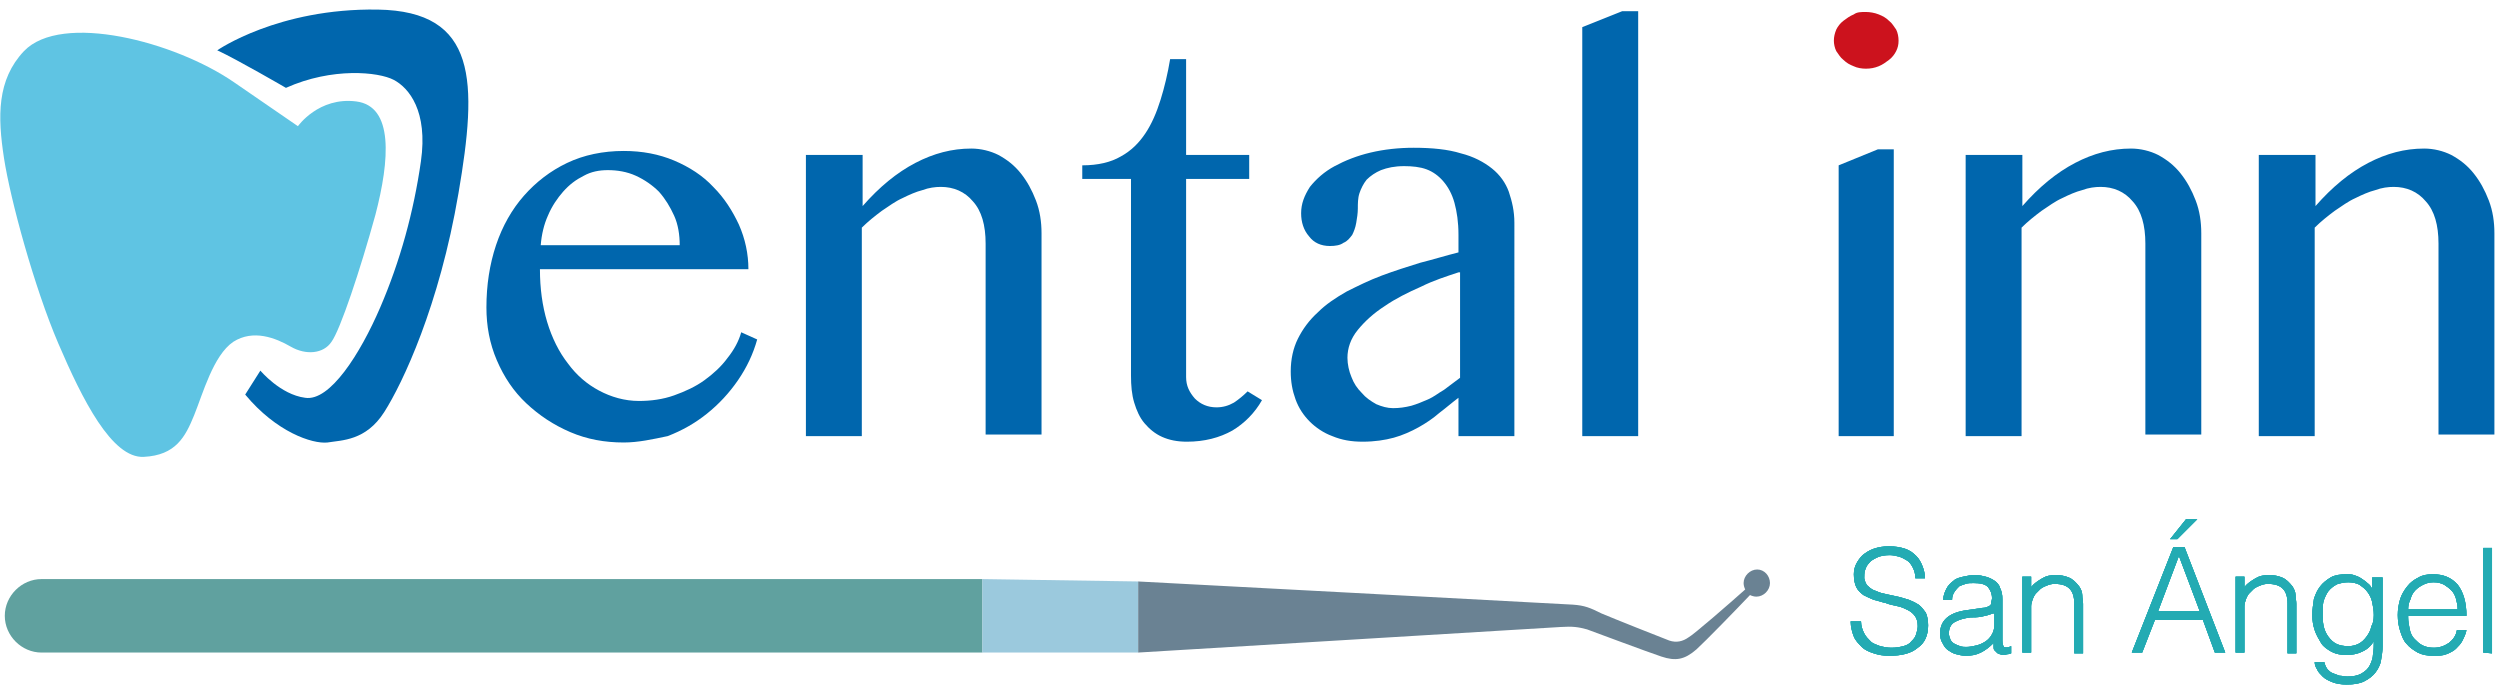 <svg xmlns="http://www.w3.org/2000/svg" xmlns:xlink="http://www.w3.org/1999/xlink" id="Layer_1" x="0px" y="0px" viewBox="0 0 313 86" style="enable-background:new 0 0 313 86;" xml:space="preserve"><style type="text/css">	.st0{fill-rule:evenodd;clip-rule:evenodd;fill:#23ABB3;}	.st1{fill:#23ABB3;}	.st2{fill:#0066AD;}	.st3{fill:#CC121D;}	.st4{fill:#5FC4E3;}	.st5{fill-rule:evenodd;clip-rule:evenodd;fill:#60A19F;}	.st6{fill-rule:evenodd;clip-rule:evenodd;fill:#9BC9DD;}	.st7{fill-rule:evenodd;clip-rule:evenodd;fill:#6A8293;}</style><g>	<g>		<g>			<g>				<path class="st0" d="M233,77.8c0,0.6,0.2,1.1,0.4,1.5s0.5,0.7,0.8,1s0.7,0.4,1.2,0.6c0.4,0.1,0.9,0.2,1.4,0.2     c0.6,0,1.1-0.1,1.5-0.2s0.8-0.3,1-0.6c0.3-0.3,0.5-0.5,0.6-0.9c0.1-0.3,0.2-0.7,0.2-1c0-0.5-0.1-0.9-0.3-1.2     c-0.2-0.3-0.5-0.6-0.9-0.8c-0.4-0.2-0.8-0.4-1.3-0.5s-1-0.2-1.5-0.4c-0.5-0.1-1-0.3-1.5-0.4c-0.5-0.2-0.9-0.4-1.3-0.6     c-0.4-0.3-0.7-0.6-0.9-1s-0.3-1-0.3-1.6c0-0.5,0.1-0.9,0.3-1.3s0.5-0.8,0.8-1.1c0.4-0.3,0.8-0.6,1.4-0.8     c0.6-0.2,1.2-0.3,1.9-0.3s1.4,0.1,2,0.3c0.6,0.2,1,0.5,1.4,0.9s0.6,0.8,0.8,1.3s0.3,1,0.3,1.5h-1.2c0-0.5-0.1-0.9-0.3-1.3     s-0.4-0.7-0.7-0.9c-0.3-0.2-0.7-0.4-1-0.5c-0.4-0.1-0.8-0.2-1.2-0.2c-0.6,0-1.2,0.1-1.6,0.3c-0.4,0.2-0.8,0.4-1,0.7     c-0.3,0.3-0.4,0.6-0.5,0.9s-0.1,0.7-0.1,1c0.1,0.4,0.2,0.8,0.5,1c0.3,0.3,0.6,0.5,1,0.6c0.4,0.2,0.8,0.3,1.3,0.4     s0.9,0.2,1.4,0.3c0.5,0.1,1,0.3,1.4,0.4c0.5,0.2,0.9,0.4,1.2,0.6c0.4,0.3,0.6,0.6,0.9,1c0.2,0.4,0.3,1,0.3,1.6     c0,1.2-0.4,2.2-1.3,2.8c-0.8,0.7-2,1-3.6,1c-0.7,0-1.3-0.1-1.9-0.3c-0.6-0.2-1.1-0.4-1.5-0.8s-0.8-0.8-1-1.3s-0.4-1.2-0.4-1.9     C231.7,77.8,233,77.8,233,77.8z"></path>				<path class="st0" d="M247.6,76.2c0.2,0,0.5-0.1,0.7-0.1c0.3,0,0.5-0.1,0.7-0.2s0.3-0.2,0.3-0.4c0-0.2,0.1-0.4,0.1-0.6     c0-0.6-0.2-1-0.5-1.4c-0.4-0.4-1-0.5-1.8-0.5c-0.4,0-0.7,0-1,0.1s-0.6,0.2-0.8,0.3c-0.2,0.2-0.4,0.4-0.6,0.7     c-0.2,0.3-0.3,0.6-0.3,1h-1.1c0-0.6,0.2-1,0.4-1.4s0.5-0.7,0.9-1c0.3-0.3,0.8-0.4,1.2-0.5c0.5-0.1,0.9-0.2,1.5-0.2     c0.5,0,0.9,0.1,1.3,0.2c0.4,0.1,0.8,0.3,1.1,0.5s0.6,0.5,0.7,0.9c0.2,0.4,0.3,0.8,0.3,1.4v5.2c0,0.4,0.1,0.7,0.2,0.8     c0.2,0.1,0.5,0.1,0.9-0.1v0.9c-0.1,0-0.2,0.1-0.4,0.1s-0.3,0.1-0.5,0.1s-0.3,0-0.5-0.1c-0.2,0-0.3-0.1-0.4-0.2     c-0.1-0.1-0.2-0.2-0.3-0.3c-0.1-0.1-0.1-0.3-0.1-0.4c0-0.2,0-0.3,0-0.5c-0.5,0.5-1,0.9-1.6,1.2c-0.6,0.3-1.2,0.4-1.9,0.4     c-0.4,0-0.8-0.1-1.2-0.2s-0.7-0.3-1-0.5s-0.5-0.5-0.7-0.9c-0.2-0.3-0.3-0.7-0.3-1.2c0-1.6,1.1-2.6,3.3-2.9L247.6,76.2z      M249.5,76.8c-0.5,0.2-0.9,0.3-1.4,0.4s-1,0.1-1.4,0.1c-0.8,0.1-1.5,0.3-2,0.6c-0.5,0.3-0.7,0.8-0.7,1.4c0,0.3,0.1,0.5,0.2,0.8     c0.1,0.2,0.3,0.4,0.5,0.5s0.4,0.2,0.7,0.3c0.3,0.1,0.5,0.1,0.8,0.1c0.4,0,0.9-0.1,1.3-0.2c0.4-0.1,0.8-0.3,1.1-0.5     s0.6-0.5,0.8-0.9c0.2-0.3,0.3-0.8,0.3-1.2v-1.4H249.5z"></path>				<path class="st0" d="M254.3,81.7h-1.1v-9.5h1.1v1.3c0.4-0.5,0.9-0.8,1.4-1.1c0.5-0.3,1-0.4,1.7-0.4c0.6,0,1.1,0.1,1.6,0.3     c0.5,0.2,0.9,0.6,1.3,1.1c0.2,0.3,0.4,0.7,0.4,1.1s0.1,0.7,0.1,1.1v6.2h-1.1v-6.2c0-0.9-0.2-1.5-0.6-1.9s-1-0.6-1.9-0.6     c-0.3,0-0.7,0.1-0.9,0.2c-0.3,0.1-0.5,0.2-0.8,0.4c-0.2,0.2-0.4,0.4-0.6,0.6c-0.2,0.2-0.3,0.5-0.4,0.7c-0.1,0.3-0.2,0.6-0.2,0.9     s0,0.6,0,0.9L254.3,81.7L254.3,81.7z"></path>				<path class="st0" d="M266.9,81.7l5.2-13.2h1.4l5.1,13.2h-1.3l-1.5-4.1h-6l-1.6,4.1H266.9z M270.2,76.5h5.2l-2.6-6.9L270.2,76.5z      M271.7,67.5l2-2.5h1.4l-2.5,2.5H271.7z"></path>				<path class="st0" d="M281,81.7h-1.1v-9.5h1.1v1.3c0.4-0.5,0.9-0.8,1.4-1.1c0.5-0.3,1-0.4,1.7-0.4c0.6,0,1.1,0.1,1.6,0.3     c0.5,0.2,0.9,0.6,1.3,1.1c0.2,0.3,0.4,0.7,0.4,1.1s0.1,0.7,0.1,1.1v6.2h-1.1v-6.2c0-0.9-0.2-1.5-0.6-1.9s-1-0.6-1.9-0.6     c-0.3,0-0.7,0.1-0.9,0.2c-0.3,0.1-0.5,0.2-0.8,0.4c-0.2,0.2-0.4,0.4-0.6,0.6s-0.3,0.5-0.4,0.7c-0.1,0.3-0.2,0.6-0.2,0.9     s0,0.6,0,0.9V81.7z"></path>				<path class="st0" d="M297.2,72.3h1.1v8.6c0,0.6-0.1,1.2-0.2,1.8c-0.1,0.6-0.4,1.1-0.7,1.5c-0.3,0.4-0.8,0.8-1.4,1.1     c-0.6,0.3-1.3,0.4-2.2,0.4c-0.7,0-1.3-0.1-1.8-0.3c-0.5-0.2-0.9-0.4-1.2-0.7c-0.3-0.3-0.6-0.6-0.7-0.9c-0.2-0.3-0.3-0.6-0.3-0.9     h1.2c0.1,0.4,0.2,0.6,0.4,0.9c0.2,0.2,0.4,0.4,0.7,0.5c0.3,0.1,0.5,0.2,0.8,0.3c0.3,0,0.6,0.1,1,0.1c0.7,0,1.3-0.1,1.8-0.4     s0.8-0.6,1-1s0.4-0.9,0.4-1.4c0.1-0.5,0.1-1.1,0.1-1.6c-0.4,0.6-0.8,1-1.5,1.3c-0.6,0.3-1.3,0.4-1.9,0.4c-0.7,0-1.3-0.1-1.9-0.4     c-0.5-0.3-1-0.6-1.3-1.1s-0.6-1-0.8-1.6c-0.2-0.6-0.3-1.2-0.3-1.9c0-0.7,0.1-1.3,0.2-2c0.2-0.6,0.4-1.1,0.8-1.6     c0.3-0.4,0.8-0.8,1.3-1.1c0.5-0.3,1.2-0.4,2-0.4c0.3,0,0.6,0,0.9,0.1s0.6,0.2,0.9,0.4c0.3,0.2,0.6,0.4,0.8,0.6     c0.3,0.2,0.5,0.5,0.6,0.8l0,0v-1.5H297.2z M297.2,77c0-0.6-0.1-1.1-0.2-1.6s-0.3-0.9-0.6-1.3c-0.3-0.4-0.6-0.6-1-0.9     c-0.4-0.2-0.9-0.3-1.4-0.3s-0.9,0.1-1.3,0.2c-0.4,0.2-0.7,0.4-1,0.7c-0.3,0.3-0.5,0.7-0.7,1.2s-0.2,1-0.2,1.6s0,1.2,0.1,1.7     s0.3,1,0.6,1.4c0.3,0.4,0.6,0.7,1,0.9c0.4,0.2,0.9,0.3,1.5,0.3c0.5,0,0.9-0.1,1.3-0.3c0.4-0.2,0.7-0.5,1-0.9s0.5-0.8,0.6-1.3     C297.1,78.1,297.2,77.6,297.2,77z"></path>				<path class="st0" d="M301.5,77.3c0,0.5,0.1,1,0.2,1.5s0.3,0.9,0.6,1.2c0.3,0.3,0.6,0.6,1,0.8c0.4,0.2,0.9,0.3,1.4,0.3     c0.7,0,1.3-0.2,1.9-0.6c0.5-0.4,0.9-0.9,1-1.6h1.2c-0.1,0.5-0.3,0.9-0.5,1.3s-0.5,0.7-0.8,1s-0.7,0.5-1.2,0.7s-1,0.2-1.6,0.2     c-0.8,0-1.4-0.1-2-0.4c-0.5-0.3-1-0.6-1.4-1.1c-0.4-0.4-0.6-1-0.8-1.6c-0.2-0.6-0.3-1.3-0.3-2s0.1-1.3,0.3-2     c0.2-0.6,0.5-1.1,0.9-1.6s0.8-0.8,1.4-1.1c0.5-0.3,1.1-0.4,1.8-0.4c1.3,0,2.3,0.4,3.1,1.3c0.7,0.9,1.1,2.2,1.1,3.9h-7.3V77.3z      M307.7,76.3c0-0.5-0.1-0.9-0.2-1.3s-0.3-0.8-0.6-1.1c-0.3-0.3-0.6-0.5-0.9-0.7c-0.4-0.2-0.8-0.3-1.3-0.3s-0.9,0.1-1.3,0.3     c-0.4,0.2-0.7,0.4-1,0.7c-0.3,0.3-0.5,0.7-0.6,1.1c-0.2,0.4-0.3,0.8-0.3,1.3H307.7z"></path>				<path class="st0" d="M310.9,81.7V68.6h1.1v13.2L310.9,81.7L310.9,81.7z"></path>			</g>			<g>				<path class="st0" d="M233,77.8c0,0.6,0.2,1.1,0.4,1.5s0.5,0.7,0.8,1s0.7,0.4,1.2,0.6c0.4,0.1,0.9,0.2,1.4,0.2     c0.6,0,1.1-0.1,1.5-0.2s0.8-0.3,1-0.6c0.3-0.3,0.5-0.5,0.6-0.9c0.1-0.3,0.2-0.7,0.2-1c0-0.5-0.1-0.9-0.3-1.2     c-0.2-0.3-0.5-0.6-0.9-0.8c-0.4-0.2-0.8-0.4-1.3-0.5s-1-0.2-1.5-0.4c-0.5-0.1-1-0.3-1.5-0.4c-0.5-0.2-0.9-0.4-1.3-0.6     c-0.4-0.3-0.7-0.6-0.9-1s-0.3-1-0.3-1.6c0-0.5,0.1-0.9,0.3-1.3s0.5-0.8,0.8-1.1c0.4-0.3,0.8-0.6,1.4-0.8     c0.6-0.2,1.2-0.3,1.9-0.3s1.4,0.1,2,0.3c0.6,0.2,1,0.5,1.4,0.9s0.6,0.8,0.8,1.3s0.3,1,0.3,1.5h-1.2c0-0.5-0.1-0.9-0.3-1.3     s-0.4-0.7-0.7-0.9c-0.3-0.2-0.7-0.4-1-0.5c-0.4-0.1-0.8-0.2-1.2-0.2c-0.6,0-1.2,0.1-1.6,0.3c-0.4,0.2-0.8,0.4-1,0.7     c-0.3,0.3-0.4,0.6-0.5,0.9s-0.1,0.7-0.1,1c0.1,0.4,0.2,0.8,0.5,1c0.3,0.3,0.6,0.5,1,0.6c0.4,0.2,0.8,0.3,1.3,0.4     s0.9,0.2,1.4,0.3c0.5,0.1,1,0.3,1.4,0.4c0.5,0.2,0.9,0.4,1.2,0.6c0.4,0.3,0.6,0.6,0.9,1c0.2,0.4,0.3,1,0.3,1.6     c0,1.2-0.4,2.2-1.3,2.8c-0.8,0.7-2,1-3.6,1c-0.7,0-1.3-0.1-1.9-0.3c-0.6-0.2-1.1-0.4-1.5-0.8s-0.8-0.8-1-1.3s-0.4-1.2-0.4-1.9     C231.7,77.8,233,77.8,233,77.8z"></path>				<path class="st0" d="M247.6,76.2c0.2,0,0.5-0.1,0.7-0.1c0.3,0,0.5-0.1,0.7-0.2s0.3-0.2,0.3-0.4c0-0.2,0.1-0.4,0.1-0.6     c0-0.6-0.2-1-0.5-1.4c-0.4-0.4-1-0.5-1.8-0.5c-0.4,0-0.7,0-1,0.1s-0.6,0.2-0.8,0.3c-0.2,0.2-0.4,0.4-0.6,0.7     c-0.2,0.3-0.3,0.6-0.3,1h-1.1c0-0.6,0.2-1,0.4-1.4s0.5-0.7,0.9-1c0.3-0.3,0.8-0.4,1.2-0.5c0.5-0.1,0.9-0.2,1.5-0.2     c0.5,0,0.9,0.1,1.3,0.2c0.4,0.1,0.8,0.3,1.1,0.5s0.6,0.5,0.7,0.9c0.2,0.4,0.3,0.8,0.3,1.4v5.2c0,0.4,0.1,0.7,0.2,0.8     c0.2,0.1,0.5,0.1,0.9-0.1v0.9c-0.1,0-0.2,0.1-0.4,0.1s-0.3,0.1-0.5,0.1s-0.3,0-0.5-0.1c-0.2,0-0.3-0.1-0.4-0.2     c-0.1-0.1-0.2-0.2-0.3-0.3c-0.1-0.1-0.1-0.3-0.1-0.4c0-0.2,0-0.3,0-0.5c-0.5,0.5-1,0.9-1.6,1.2c-0.6,0.3-1.2,0.4-1.9,0.4     c-0.4,0-0.8-0.1-1.2-0.2s-0.7-0.3-1-0.5s-0.5-0.5-0.7-0.9c-0.2-0.3-0.3-0.7-0.3-1.2c0-1.6,1.1-2.6,3.3-2.9L247.6,76.2z      M249.5,76.8c-0.5,0.2-0.9,0.3-1.4,0.4s-1,0.1-1.4,0.1c-0.8,0.1-1.5,0.3-2,0.6c-0.5,0.3-0.7,0.8-0.7,1.4c0,0.3,0.1,0.5,0.2,0.8     c0.1,0.2,0.3,0.4,0.5,0.5s0.4,0.2,0.7,0.3c0.3,0.1,0.5,0.1,0.8,0.1c0.4,0,0.9-0.1,1.3-0.2c0.4-0.1,0.8-0.3,1.1-0.5     s0.6-0.5,0.8-0.9c0.2-0.3,0.3-0.8,0.3-1.2v-1.4H249.5z"></path>				<path class="st0" d="M254.3,81.7h-1.1v-9.5h1.1v1.3c0.4-0.5,0.9-0.8,1.4-1.1c0.5-0.3,1-0.4,1.7-0.4c0.6,0,1.1,0.1,1.6,0.3     c0.5,0.2,0.9,0.6,1.3,1.1c0.2,0.3,0.4,0.7,0.4,1.1s0.1,0.7,0.1,1.1v6.2h-1.1v-6.2c0-0.9-0.2-1.5-0.6-1.9s-1-0.6-1.9-0.6     c-0.3,0-0.7,0.1-0.9,0.2c-0.3,0.1-0.5,0.2-0.8,0.4c-0.2,0.2-0.4,0.4-0.6,0.6c-0.2,0.2-0.3,0.5-0.4,0.7c-0.1,0.3-0.2,0.6-0.2,0.9     s0,0.6,0,0.9L254.3,81.7L254.3,81.7z"></path>				<path class="st0" d="M266.9,81.7l5.2-13.2h1.4l5.1,13.2h-1.3l-1.5-4.1h-6l-1.6,4.1H266.9z M270.2,76.5h5.2l-2.6-6.9L270.2,76.5z      M271.7,67.5l2-2.5h1.4l-2.5,2.5H271.7z"></path>				<path class="st0" d="M281,81.7h-1.1v-9.5h1.1v1.3c0.4-0.5,0.9-0.8,1.4-1.1c0.5-0.3,1-0.4,1.7-0.4c0.6,0,1.1,0.1,1.6,0.3     c0.5,0.2,0.9,0.6,1.3,1.1c0.2,0.3,0.4,0.7,0.4,1.1s0.1,0.7,0.1,1.1v6.2h-1.1v-6.2c0-0.9-0.2-1.5-0.6-1.9s-1-0.6-1.9-0.6     c-0.3,0-0.7,0.1-0.9,0.2c-0.3,0.1-0.5,0.2-0.8,0.4c-0.2,0.2-0.4,0.4-0.6,0.6s-0.3,0.5-0.4,0.7c-0.1,0.3-0.2,0.6-0.2,0.9     s0,0.6,0,0.9V81.7z"></path>				<path class="st0" d="M297.2,72.3h1.1v8.6c0,0.6-0.1,1.2-0.2,1.8c-0.1,0.6-0.4,1.1-0.7,1.5c-0.3,0.4-0.8,0.8-1.4,1.1     c-0.6,0.3-1.3,0.4-2.2,0.4c-0.7,0-1.3-0.1-1.8-0.3c-0.5-0.2-0.9-0.4-1.2-0.7c-0.3-0.3-0.6-0.6-0.7-0.9c-0.2-0.3-0.3-0.6-0.3-0.9     h1.2c0.1,0.4,0.2,0.6,0.4,0.9c0.2,0.2,0.4,0.4,0.7,0.5c0.3,0.1,0.5,0.2,0.8,0.3c0.3,0,0.6,0.1,1,0.1c0.7,0,1.3-0.1,1.8-0.4     s0.8-0.6,1-1s0.4-0.9,0.4-1.4c0.1-0.5,0.1-1.1,0.1-1.6c-0.4,0.6-0.8,1-1.5,1.3c-0.6,0.3-1.3,0.4-1.9,0.4c-0.7,0-1.3-0.1-1.9-0.4     c-0.5-0.3-1-0.6-1.3-1.1s-0.6-1-0.8-1.6c-0.2-0.6-0.3-1.2-0.3-1.9c0-0.7,0.1-1.3,0.2-2c0.2-0.6,0.4-1.1,0.8-1.6     c0.3-0.4,0.8-0.8,1.3-1.1c0.5-0.3,1.2-0.4,2-0.4c0.3,0,0.6,0,0.9,0.1s0.6,0.2,0.9,0.4c0.3,0.2,0.6,0.4,0.8,0.6     c0.3,0.2,0.5,0.5,0.6,0.8l0,0v-1.5H297.2z M297.2,77c0-0.6-0.1-1.1-0.2-1.6s-0.3-0.9-0.6-1.3c-0.3-0.4-0.6-0.6-1-0.9     c-0.4-0.2-0.9-0.3-1.4-0.3s-0.9,0.1-1.3,0.2c-0.4,0.2-0.7,0.4-1,0.7c-0.3,0.3-0.5,0.7-0.7,1.2s-0.2,1-0.2,1.6s0,1.2,0.1,1.7     s0.3,1,0.6,1.4c0.3,0.4,0.6,0.7,1,0.9c0.4,0.2,0.9,0.3,1.5,0.3c0.5,0,0.9-0.1,1.3-0.3c0.4-0.2,0.7-0.5,1-0.9s0.5-0.8,0.6-1.3     C297.1,78.1,297.2,77.6,297.2,77z"></path>				<path class="st0" d="M301.5,77.3c0,0.5,0.1,1,0.2,1.5s0.3,0.9,0.6,1.2c0.3,0.3,0.6,0.6,1,0.8c0.4,0.2,0.9,0.3,1.4,0.3     c0.7,0,1.3-0.2,1.9-0.6c0.5-0.4,0.9-0.9,1-1.6h1.2c-0.1,0.5-0.3,0.9-0.5,1.3s-0.5,0.7-0.8,1s-0.7,0.5-1.2,0.7s-1,0.2-1.6,0.2     c-0.8,0-1.4-0.1-2-0.4c-0.5-0.3-1-0.6-1.4-1.1c-0.4-0.4-0.6-1-0.8-1.6c-0.2-0.6-0.3-1.3-0.3-2s0.1-1.3,0.3-2     c0.2-0.6,0.5-1.1,0.9-1.6s0.8-0.8,1.4-1.1c0.5-0.3,1.1-0.4,1.8-0.4c1.3,0,2.3,0.4,3.1,1.3c0.7,0.9,1.1,2.2,1.1,3.9h-7.3V77.3z      M307.7,76.3c0-0.5-0.1-0.9-0.2-1.3s-0.3-0.8-0.6-1.1c-0.3-0.3-0.6-0.5-0.9-0.7c-0.4-0.2-0.8-0.3-1.3-0.3s-0.9,0.1-1.3,0.3     c-0.4,0.2-0.7,0.4-1,0.7c-0.3,0.3-0.5,0.7-0.6,1.1c-0.2,0.4-0.3,0.8-0.3,1.3H307.7z"></path>				<path class="st0" d="M310.9,81.7V68.6h1.1v13.2L310.9,81.7L310.9,81.7z"></path>			</g>		</g>		<g>			<g>				<path class="st0" d="M233,77.8c0,0.6,0.2,1.1,0.4,1.5s0.5,0.7,0.8,1s0.7,0.4,1.2,0.6c0.4,0.1,0.9,0.2,1.4,0.2     c0.6,0,1.1-0.1,1.5-0.2s0.8-0.3,1-0.6c0.3-0.3,0.5-0.5,0.6-0.9c0.1-0.3,0.2-0.7,0.2-1c0-0.5-0.1-0.9-0.3-1.2     c-0.2-0.3-0.5-0.6-0.9-0.8c-0.4-0.2-0.8-0.4-1.3-0.5s-1-0.2-1.5-0.4c-0.5-0.1-1-0.3-1.5-0.4c-0.5-0.2-0.9-0.4-1.3-0.6     c-0.4-0.3-0.7-0.6-0.9-1s-0.3-1-0.3-1.6c0-0.5,0.1-0.9,0.3-1.3s0.5-0.8,0.8-1.1c0.4-0.3,0.8-0.6,1.4-0.8     c0.6-0.2,1.2-0.3,1.9-0.3s1.4,0.1,2,0.3c0.6,0.2,1,0.5,1.4,0.9s0.6,0.8,0.8,1.3s0.3,1,0.3,1.5h-1.2c0-0.5-0.1-0.9-0.3-1.3     s-0.4-0.7-0.7-0.9c-0.3-0.2-0.7-0.4-1-0.5c-0.4-0.1-0.8-0.2-1.2-0.2c-0.6,0-1.2,0.1-1.6,0.3c-0.4,0.2-0.8,0.4-1,0.7     c-0.3,0.3-0.4,0.6-0.5,0.9s-0.1,0.7-0.1,1c0.1,0.4,0.2,0.8,0.5,1c0.3,0.3,0.6,0.5,1,0.6c0.4,0.2,0.8,0.3,1.3,0.4     s0.9,0.2,1.4,0.3c0.5,0.1,1,0.3,1.4,0.4c0.5,0.2,0.9,0.4,1.2,0.6c0.4,0.3,0.6,0.6,0.9,1c0.2,0.4,0.3,1,0.3,1.6     c0,1.2-0.4,2.2-1.3,2.8c-0.8,0.7-2,1-3.6,1c-0.7,0-1.3-0.1-1.9-0.3c-0.6-0.2-1.1-0.4-1.5-0.8s-0.8-0.8-1-1.3s-0.4-1.2-0.4-1.9     C231.7,77.8,233,77.8,233,77.8z"></path>				<path class="st0" d="M247.6,76.2c0.2,0,0.5-0.1,0.7-0.1c0.3,0,0.5-0.1,0.7-0.2s0.3-0.2,0.3-0.4c0-0.2,0.1-0.4,0.1-0.6     c0-0.6-0.2-1-0.5-1.4c-0.4-0.4-1-0.5-1.8-0.5c-0.4,0-0.7,0-1,0.1s-0.6,0.2-0.8,0.3c-0.2,0.2-0.4,0.4-0.6,0.7     c-0.2,0.3-0.3,0.6-0.3,1h-1.1c0-0.6,0.2-1,0.4-1.4s0.5-0.7,0.9-1c0.3-0.3,0.8-0.4,1.2-0.5c0.5-0.1,0.9-0.2,1.5-0.2     c0.5,0,0.9,0.1,1.3,0.2c0.4,0.1,0.8,0.3,1.1,0.5s0.6,0.5,0.7,0.9c0.2,0.4,0.3,0.8,0.3,1.4v5.2c0,0.4,0.1,0.7,0.2,0.8     c0.2,0.1,0.5,0.1,0.9-0.1v0.9c-0.1,0-0.2,0.1-0.4,0.1s-0.3,0.1-0.5,0.1s-0.3,0-0.5-0.1c-0.2,0-0.3-0.1-0.4-0.2     c-0.1-0.1-0.2-0.2-0.3-0.3c-0.1-0.1-0.1-0.3-0.1-0.4c0-0.2,0-0.3,0-0.5c-0.5,0.5-1,0.9-1.6,1.2c-0.6,0.3-1.2,0.4-1.9,0.4     c-0.4,0-0.8-0.1-1.2-0.2s-0.7-0.3-1-0.5s-0.5-0.5-0.7-0.9c-0.2-0.3-0.3-0.7-0.3-1.2c0-1.6,1.1-2.6,3.3-2.9L247.6,76.2z      M249.5,76.8c-0.5,0.2-0.9,0.3-1.4,0.4s-1,0.1-1.4,0.1c-0.8,0.1-1.5,0.3-2,0.6c-0.5,0.3-0.7,0.8-0.7,1.4c0,0.3,0.1,0.5,0.2,0.8     c0.1,0.2,0.3,0.4,0.5,0.5s0.4,0.2,0.7,0.3c0.3,0.1,0.5,0.1,0.8,0.1c0.4,0,0.9-0.1,1.3-0.2c0.4-0.1,0.8-0.3,1.1-0.5     s0.6-0.5,0.8-0.9c0.2-0.3,0.3-0.8,0.3-1.2v-1.4H249.5z"></path>				<path class="st0" d="M254.3,81.7h-1.1v-9.5h1.1v1.3c0.4-0.5,0.9-0.8,1.4-1.1c0.5-0.3,1-0.4,1.7-0.4c0.6,0,1.1,0.1,1.6,0.3     c0.5,0.2,0.9,0.6,1.3,1.1c0.2,0.3,0.4,0.7,0.4,1.1s0.1,0.7,0.1,1.1v6.2h-1.1v-6.2c0-0.9-0.2-1.5-0.6-1.9s-1-0.6-1.9-0.6     c-0.3,0-0.7,0.1-0.9,0.2c-0.3,0.1-0.5,0.2-0.8,0.4c-0.2,0.2-0.4,0.4-0.6,0.6c-0.2,0.2-0.3,0.5-0.4,0.7c-0.1,0.3-0.2,0.6-0.2,0.9     s0,0.6,0,0.9L254.3,81.7L254.3,81.7z"></path>				<path class="st0" d="M266.9,81.7l5.2-13.2h1.4l5.1,13.2h-1.3l-1.5-4.1h-6l-1.6,4.1H266.9z M270.2,76.5h5.2l-2.6-6.9L270.2,76.5z      M271.7,67.5l2-2.5h1.4l-2.5,2.5H271.7z"></path>				<path class="st0" d="M281,81.7h-1.1v-9.5h1.1v1.3c0.4-0.5,0.9-0.8,1.4-1.1c0.5-0.3,1-0.4,1.7-0.4c0.6,0,1.1,0.1,1.6,0.3     c0.5,0.2,0.9,0.6,1.3,1.1c0.2,0.3,0.4,0.7,0.4,1.1s0.1,0.7,0.1,1.1v6.2h-1.1v-6.2c0-0.9-0.2-1.5-0.6-1.9s-1-0.6-1.9-0.6     c-0.3,0-0.7,0.1-0.9,0.2c-0.3,0.1-0.5,0.2-0.8,0.4c-0.2,0.2-0.4,0.4-0.6,0.6s-0.3,0.5-0.4,0.7c-0.1,0.3-0.2,0.6-0.2,0.9     s0,0.6,0,0.9V81.7z"></path>				<path class="st0" d="M297.2,72.3h1.1v8.6c0,0.6-0.1,1.2-0.2,1.8c-0.1,0.6-0.4,1.1-0.7,1.5c-0.3,0.4-0.8,0.8-1.4,1.1     c-0.6,0.3-1.3,0.4-2.2,0.4c-0.7,0-1.3-0.1-1.8-0.3c-0.5-0.2-0.9-0.4-1.2-0.7c-0.3-0.3-0.6-0.6-0.7-0.9c-0.2-0.3-0.3-0.6-0.3-0.9     h1.2c0.1,0.4,0.2,0.6,0.4,0.9c0.2,0.2,0.4,0.4,0.7,0.5c0.3,0.1,0.5,0.2,0.8,0.3c0.3,0,0.6,0.1,1,0.1c0.7,0,1.3-0.1,1.8-0.4     s0.8-0.6,1-1s0.4-0.9,0.4-1.4c0.1-0.5,0.1-1.1,0.1-1.6c-0.4,0.6-0.8,1-1.5,1.3c-0.6,0.3-1.3,0.4-1.9,0.4c-0.7,0-1.3-0.1-1.9-0.4     c-0.5-0.3-1-0.6-1.3-1.1s-0.6-1-0.8-1.6c-0.2-0.6-0.3-1.2-0.3-1.9c0-0.7,0.1-1.3,0.2-2c0.2-0.6,0.4-1.1,0.8-1.6     c0.3-0.4,0.8-0.8,1.3-1.1c0.5-0.3,1.2-0.4,2-0.4c0.3,0,0.6,0,0.9,0.1s0.6,0.2,0.9,0.4c0.3,0.2,0.6,0.4,0.8,0.6     c0.3,0.2,0.5,0.5,0.6,0.8l0,0v-1.5H297.2z M297.2,77c0-0.6-0.1-1.1-0.2-1.6s-0.3-0.9-0.6-1.3c-0.3-0.4-0.6-0.6-1-0.9     c-0.4-0.2-0.9-0.3-1.4-0.3s-0.9,0.1-1.3,0.2c-0.4,0.2-0.7,0.4-1,0.7c-0.3,0.3-0.5,0.7-0.7,1.2s-0.2,1-0.2,1.6s0,1.2,0.1,1.7     s0.3,1,0.6,1.4c0.3,0.4,0.6,0.7,1,0.9c0.4,0.2,0.9,0.3,1.5,0.3c0.5,0,0.9-0.1,1.3-0.3c0.4-0.2,0.7-0.5,1-0.9s0.5-0.8,0.6-1.3     C297.1,78.1,297.2,77.6,297.2,77z"></path>				<path class="st0" d="M301.5,77.3c0,0.5,0.1,1,0.2,1.5s0.3,0.9,0.6,1.2c0.3,0.3,0.6,0.6,1,0.8c0.4,0.2,0.9,0.3,1.4,0.3     c0.7,0,1.3-0.2,1.9-0.6c0.5-0.4,0.9-0.9,1-1.6h1.2c-0.1,0.5-0.3,0.9-0.5,1.3s-0.5,0.7-0.8,1s-0.7,0.5-1.2,0.7s-1,0.2-1.6,0.2     c-0.8,0-1.4-0.1-2-0.4c-0.5-0.3-1-0.6-1.4-1.1c-0.4-0.4-0.6-1-0.8-1.6c-0.2-0.6-0.3-1.3-0.3-2s0.1-1.3,0.3-2     c0.2-0.6,0.5-1.1,0.9-1.6s0.8-0.8,1.4-1.1c0.5-0.3,1.1-0.4,1.8-0.4c1.3,0,2.3,0.4,3.1,1.3c0.7,0.9,1.1,2.2,1.1,3.9h-7.3V77.3z      M307.7,76.3c0-0.5-0.1-0.9-0.2-1.3s-0.3-0.8-0.6-1.1c-0.3-0.3-0.6-0.5-0.9-0.7c-0.4-0.2-0.8-0.3-1.3-0.3s-0.9,0.1-1.3,0.3     c-0.4,0.2-0.7,0.4-1,0.7c-0.3,0.3-0.5,0.7-0.6,1.1c-0.2,0.4-0.3,0.8-0.3,1.3H307.7z"></path>				<path class="st0" d="M310.9,81.7V68.6h1.1v13.2L310.9,81.7L310.9,81.7z"></path>			</g>			<g>				<path class="st1" d="M233,77.8c0,0.6,0.2,1.1,0.4,1.5s0.5,0.7,0.8,1s0.7,0.4,1.2,0.6c0.4,0.1,0.9,0.2,1.4,0.2     c0.6,0,1.1-0.1,1.5-0.2s0.8-0.3,1-0.6c0.3-0.3,0.5-0.5,0.6-0.9c0.1-0.3,0.2-0.7,0.2-1c0-0.5-0.1-0.9-0.3-1.2     c-0.2-0.3-0.5-0.6-0.9-0.8c-0.4-0.2-0.8-0.4-1.3-0.5s-1-0.2-1.5-0.4c-0.5-0.1-1-0.3-1.5-0.4c-0.5-0.2-0.9-0.4-1.3-0.6     c-0.4-0.3-0.7-0.6-0.9-1s-0.3-1-0.3-1.6c0-0.5,0.1-0.9,0.3-1.3s0.5-0.8,0.8-1.1c0.4-0.3,0.8-0.6,1.4-0.8     c0.6-0.2,1.2-0.3,1.9-0.3s1.4,0.1,2,0.3c0.6,0.2,1,0.5,1.4,0.9s0.6,0.8,0.8,1.3s0.3,1,0.3,1.5h-1.2c0-0.5-0.1-0.9-0.3-1.3     s-0.4-0.7-0.7-0.9c-0.3-0.2-0.7-0.4-1-0.5c-0.4-0.1-0.8-0.2-1.2-0.2c-0.6,0-1.2,0.1-1.6,0.3c-0.4,0.2-0.8,0.4-1,0.7     c-0.3,0.3-0.4,0.6-0.5,0.9s-0.1,0.7-0.1,1c0.1,0.4,0.2,0.8,0.5,1c0.3,0.3,0.6,0.5,1,0.6c0.4,0.2,0.8,0.3,1.3,0.4     s0.9,0.2,1.4,0.3c0.5,0.1,1,0.3,1.4,0.4c0.5,0.2,0.9,0.4,1.2,0.6c0.4,0.3,0.6,0.6,0.9,1c0.2,0.4,0.3,1,0.3,1.6     c0,1.2-0.4,2.2-1.3,2.8c-0.8,0.7-2,1-3.6,1c-0.7,0-1.3-0.1-1.9-0.3c-0.6-0.2-1.1-0.4-1.5-0.8s-0.8-0.8-1-1.3s-0.4-1.2-0.4-1.9     C231.7,77.8,233,77.8,233,77.8z"></path>				<path class="st1" d="M247.6,76.2c0.2,0,0.5-0.1,0.7-0.1c0.3,0,0.5-0.1,0.7-0.2s0.3-0.2,0.3-0.4c0-0.2,0.1-0.4,0.1-0.6     c0-0.6-0.2-1-0.5-1.4c-0.4-0.4-1-0.5-1.8-0.5c-0.4,0-0.7,0-1,0.1s-0.6,0.2-0.8,0.3c-0.2,0.2-0.4,0.4-0.6,0.7     c-0.2,0.3-0.3,0.6-0.3,1h-1.1c0-0.6,0.2-1,0.4-1.4s0.5-0.7,0.9-1c0.3-0.3,0.8-0.4,1.2-0.5c0.5-0.1,0.9-0.2,1.5-0.2     c0.5,0,0.9,0.1,1.3,0.2c0.4,0.1,0.8,0.3,1.1,0.5s0.6,0.5,0.7,0.9c0.2,0.4,0.3,0.8,0.3,1.4v5.2c0,0.4,0.1,0.7,0.2,0.8     c0.2,0.1,0.5,0.1,0.9-0.1v0.9c-0.1,0-0.2,0.1-0.4,0.1s-0.3,0.1-0.5,0.1s-0.3,0-0.5-0.1c-0.2,0-0.3-0.1-0.4-0.2     c-0.1-0.1-0.2-0.2-0.3-0.3c-0.1-0.1-0.1-0.3-0.1-0.4c0-0.2,0-0.3,0-0.5c-0.5,0.5-1,0.9-1.6,1.2c-0.6,0.3-1.2,0.4-1.9,0.4     c-0.4,0-0.8-0.1-1.2-0.2s-0.7-0.3-1-0.5s-0.5-0.5-0.7-0.9c-0.2-0.3-0.3-0.7-0.3-1.2c0-1.6,1.1-2.6,3.3-2.9L247.6,76.2z      M249.5,76.8c-0.5,0.2-0.9,0.3-1.4,0.4s-1,0.1-1.4,0.1c-0.8,0.1-1.5,0.3-2,0.6c-0.5,0.3-0.7,0.8-0.7,1.4c0,0.3,0.1,0.5,0.2,0.8     c0.1,0.2,0.3,0.4,0.5,0.5s0.4,0.2,0.7,0.3c0.3,0.1,0.5,0.1,0.8,0.1c0.4,0,0.9-0.1,1.3-0.2c0.4-0.1,0.8-0.3,1.1-0.5     s0.6-0.5,0.8-0.9c0.2-0.3,0.3-0.8,0.3-1.2v-1.4H249.5z"></path>				<path class="st1" d="M254.3,81.7h-1.1v-9.5h1.1v1.3c0.4-0.5,0.9-0.8,1.4-1.1c0.5-0.3,1-0.4,1.7-0.4c0.6,0,1.1,0.1,1.6,0.3     c0.5,0.2,0.9,0.6,1.3,1.1c0.2,0.3,0.4,0.7,0.4,1.1s0.1,0.7,0.1,1.1v6.2h-1.1v-6.2c0-0.9-0.2-1.5-0.6-1.9s-1-0.6-1.9-0.6     c-0.3,0-0.7,0.1-0.9,0.2c-0.3,0.1-0.5,0.2-0.8,0.4c-0.2,0.2-0.4,0.4-0.6,0.6c-0.2,0.2-0.3,0.5-0.4,0.7c-0.1,0.3-0.2,0.6-0.2,0.9     s0,0.6,0,0.9L254.3,81.7L254.3,81.7z"></path>				<path class="st1" d="M266.9,81.7l5.2-13.2h1.4l5.1,13.2h-1.3l-1.5-4.1h-6l-1.6,4.1H266.9z M270.2,76.5h5.2l-2.6-6.9L270.2,76.5z      M271.7,67.5l2-2.5h1.4l-2.5,2.5H271.7z"></path>				<path class="st1" d="M281,81.7h-1.1v-9.5h1.1v1.3c0.4-0.5,0.9-0.8,1.4-1.1c0.5-0.3,1-0.4,1.7-0.4c0.6,0,1.1,0.1,1.6,0.3     c0.5,0.2,0.9,0.6,1.3,1.1c0.2,0.3,0.4,0.7,0.4,1.1s0.1,0.7,0.1,1.1v6.2h-1.1v-6.2c0-0.9-0.2-1.5-0.6-1.9s-1-0.6-1.9-0.6     c-0.3,0-0.7,0.1-0.9,0.2c-0.3,0.1-0.5,0.2-0.8,0.4c-0.2,0.2-0.4,0.4-0.6,0.6s-0.3,0.5-0.4,0.7c-0.1,0.3-0.2,0.6-0.2,0.9     s0,0.6,0,0.9V81.7z"></path>				<path class="st1" d="M297.2,72.3h1.1v8.6c0,0.6-0.1,1.2-0.2,1.8c-0.1,0.6-0.4,1.1-0.7,1.5c-0.3,0.4-0.8,0.8-1.4,1.1     c-0.6,0.3-1.3,0.4-2.2,0.4c-0.7,0-1.3-0.1-1.8-0.3c-0.5-0.2-0.9-0.4-1.2-0.7c-0.3-0.3-0.6-0.6-0.7-0.9c-0.2-0.3-0.3-0.6-0.3-0.9     h1.2c0.1,0.4,0.2,0.6,0.4,0.9c0.2,0.2,0.4,0.4,0.7,0.5c0.3,0.1,0.5,0.2,0.8,0.3c0.3,0,0.6,0.1,1,0.1c0.7,0,1.3-0.1,1.8-0.4     s0.8-0.6,1-1s0.4-0.9,0.4-1.4c0.1-0.5,0.1-1.1,0.1-1.6c-0.4,0.6-0.8,1-1.5,1.3c-0.6,0.3-1.3,0.4-1.9,0.4c-0.7,0-1.3-0.1-1.9-0.4     c-0.5-0.3-1-0.6-1.3-1.1s-0.6-1-0.8-1.6c-0.2-0.6-0.3-1.2-0.3-1.9c0-0.7,0.1-1.3,0.2-2c0.2-0.6,0.4-1.1,0.8-1.6     c0.3-0.4,0.8-0.8,1.3-1.1c0.5-0.3,1.2-0.4,2-0.4c0.3,0,0.6,0,0.9,0.1s0.6,0.2,0.9,0.4c0.3,0.2,0.6,0.4,0.8,0.6     c0.3,0.2,0.5,0.5,0.6,0.8l0,0v-1.5H297.2z M297.2,77c0-0.6-0.1-1.1-0.2-1.6s-0.3-0.9-0.6-1.3c-0.3-0.4-0.6-0.6-1-0.9     c-0.4-0.2-0.9-0.3-1.4-0.3s-0.9,0.1-1.3,0.2c-0.4,0.2-0.7,0.4-1,0.7c-0.3,0.3-0.5,0.7-0.7,1.2s-0.2,1-0.2,1.6s0,1.2,0.1,1.7     s0.3,1,0.6,1.4c0.3,0.4,0.6,0.7,1,0.9c0.4,0.2,0.9,0.3,1.5,0.3c0.5,0,0.9-0.1,1.3-0.3c0.4-0.2,0.7-0.5,1-0.9s0.5-0.8,0.6-1.3     C297.1,78.1,297.2,77.6,297.2,77z"></path>				<path class="st1" d="M301.5,77.3c0,0.5,0.1,1,0.2,1.5s0.3,0.9,0.6,1.2c0.3,0.3,0.6,0.6,1,0.8c0.4,0.2,0.9,0.3,1.4,0.3     c0.7,0,1.3-0.2,1.9-0.6c0.5-0.4,0.9-0.9,1-1.6h1.2c-0.1,0.5-0.3,0.9-0.5,1.3s-0.5,0.7-0.8,1s-0.7,0.5-1.2,0.7s-1,0.2-1.6,0.2     c-0.8,0-1.4-0.1-2-0.4c-0.5-0.3-1-0.6-1.4-1.1c-0.4-0.4-0.6-1-0.8-1.6c-0.2-0.6-0.3-1.3-0.3-2s0.1-1.3,0.3-2     c0.2-0.6,0.5-1.1,0.9-1.6s0.8-0.8,1.4-1.1c0.5-0.3,1.1-0.4,1.8-0.4c1.3,0,2.3,0.4,3.1,1.3c0.7,0.9,1.1,2.2,1.1,3.9h-7.3V77.3z      M307.7,76.3c0-0.5-0.1-0.9-0.2-1.3s-0.3-0.8-0.6-1.1c-0.3-0.3-0.6-0.5-0.9-0.7c-0.4-0.2-0.8-0.3-1.3-0.3s-0.9,0.1-1.3,0.3     c-0.4,0.2-0.7,0.4-1,0.7c-0.3,0.3-0.5,0.7-0.6,1.1c-0.2,0.4-0.3,0.8-0.3,1.3H307.7z"></path>				<path class="st1" d="M310.9,81.7V68.6h1.1v13.2L310.9,81.7L310.9,81.7z"></path>			</g>		</g>	</g>	<path class="st2" d="M78.1,55.4c-2.4,0-4.6-0.4-6.7-1.3c-2.1-0.9-3.9-2.1-5.5-3.6s-2.8-3.3-3.7-5.4c-0.9-2.1-1.3-4.3-1.3-6.6  c0-2.8,0.4-5.4,1.2-7.8s2-4.5,3.5-6.2s3.3-3.1,5.4-4.1s4.5-1.5,7.1-1.5c2.3,0,4.4,0.4,6.3,1.2c1.9,0.8,3.6,1.9,4.9,3.3  c1.4,1.4,2.4,3,3.2,4.7c0.8,1.8,1.2,3.7,1.2,5.6H67.6c0,2.4,0.3,4.6,0.9,6.6s1.5,3.8,2.6,5.2c1.1,1.5,2.4,2.6,3.9,3.4  c1.5,0.8,3.2,1.3,5,1.3c1.5,0,3-0.2,4.4-0.7s2.7-1.1,3.8-1.9c1.1-0.8,2.1-1.7,2.9-2.8c0.8-1,1.4-2.1,1.7-3.2l2,0.9  c-0.5,1.8-1.3,3.5-2.4,5.1s-2.4,3-3.9,4.2s-3.1,2.1-4.9,2.8C81.7,55,79.9,55.4,78.1,55.4z M85.1,30.7c0-1.3-0.2-2.6-0.7-3.7  s-1.1-2.1-1.9-3c-0.8-0.8-1.8-1.5-2.9-2s-2.3-0.7-3.5-0.7c-1.1,0-2.1,0.2-3,0.7c-1,0.5-1.8,1.1-2.6,2c-0.7,0.8-1.4,1.8-1.9,3  c-0.5,1.1-0.8,2.4-0.9,3.7H85.1z"></path>	<path class="st2" d="M101,19.4h7v6.4c2.1-2.4,4.3-4.2,6.6-5.4c2.3-1.2,4.6-1.8,7-1.8c1.2,0,2.4,0.3,3.4,0.8c1.1,0.6,2,1.3,2.8,2.3  s1.4,2.1,1.9,3.4s0.7,2.7,0.7,4.1v25.2h-7V30.5c0-2.3-0.5-4.1-1.6-5.3c-1-1.2-2.4-1.8-4-1.8c-0.7,0-1.5,0.1-2.3,0.4  c-0.8,0.2-1.7,0.6-2.5,1c-0.9,0.4-1.7,1-2.6,1.6c-0.8,0.6-1.7,1.3-2.5,2.1v26.1h-7V19.4H101z"></path>	<path class="st2" d="M158,50.1c-0.9,1.6-2.2,2.9-3.7,3.8c-1.6,0.9-3.5,1.4-5.7,1.4c-1.2,0-2.2-0.2-3.1-0.6c-0.9-0.4-1.6-1-2.2-1.7  c-0.6-0.7-1-1.6-1.3-2.6s-0.4-2.1-0.4-3.4V22.4h-6.1v-1.7c2,0,3.6-0.4,4.8-1.1c1.3-0.7,2.3-1.7,3.1-2.9s1.4-2.6,1.9-4.2  s0.9-3.3,1.2-5.1h2v12h7.9v3h-7.9v24.8c0,1.1,0.4,1.9,1.1,2.7c0.7,0.7,1.6,1.1,2.7,1.1c0.8,0,1.5-0.2,2.2-0.6  c0.6-0.4,1.2-0.9,1.7-1.4L158,50.1z"></path>	<path class="st2" d="M189.6,54.6h-7v-4.8c-0.8,0.6-1.6,1.3-2.4,1.9c-0.8,0.7-1.7,1.3-2.6,1.8c-0.9,0.5-2,1-3.1,1.3  s-2.4,0.5-3.9,0.5c-1.4,0-2.6-0.2-3.8-0.7c-1.1-0.4-2.1-1.1-2.8-1.8c-0.8-0.8-1.4-1.7-1.8-2.8c-0.4-1.1-0.6-2.2-0.6-3.5  c0-1.5,0.3-2.9,0.9-4.1c0.6-1.2,1.4-2.3,2.5-3.3c1-1,2.2-1.8,3.6-2.6c1.4-0.7,2.8-1.4,4.4-2c1.6-0.6,3.2-1.1,4.8-1.6  c1.6-0.4,3.2-0.9,4.8-1.3v-2.2c0-1.6-0.2-2.9-0.5-4s-0.8-2-1.4-2.7c-0.6-0.7-1.3-1.2-2.1-1.5s-1.8-0.4-2.8-0.4  c-1.2,0-2.1,0.2-2.9,0.5c-0.7,0.3-1.3,0.7-1.8,1.2c-0.4,0.5-0.7,1.1-0.9,1.7s-0.2,1.3-0.2,1.9s-0.1,1.2-0.2,1.8  c-0.1,0.6-0.3,1.1-0.5,1.5c-0.3,0.4-0.6,0.8-1.1,1c-0.4,0.3-1,0.4-1.7,0.4c-1.1,0-2-0.4-2.6-1.2c-0.7-0.8-1-1.8-1-2.9  c0-1.2,0.4-2.2,1.1-3.3c0.8-1,1.8-1.9,3.1-2.6s2.8-1.3,4.5-1.7c1.7-0.4,3.5-0.6,5.4-0.6c2.3,0,4.3,0.2,5.9,0.7  c1.6,0.4,2.9,1.1,3.9,1.9s1.7,1.8,2.1,2.9c0.4,1.2,0.7,2.4,0.7,3.9L189.6,54.6L189.6,54.6z M182.6,34.1c-1.5,0.5-3.1,1-4.7,1.8  c-1.6,0.7-3.2,1.5-4.5,2.4c-1.4,0.9-2.5,1.9-3.4,3s-1.3,2.3-1.3,3.5c0,0.8,0.2,1.7,0.5,2.4c0.3,0.8,0.7,1.4,1.3,2  c0.5,0.6,1.1,1,1.8,1.4c0.7,0.3,1.4,0.5,2.1,0.5c0.8,0,1.5-0.1,2.3-0.3c0.7-0.2,1.4-0.5,2.1-0.8c0.7-0.3,1.3-0.8,2-1.2  c0.7-0.5,1.3-1,2-1.5V34.1H182.6z"></path>	<path class="st2" d="M205.1,54.6h-7V3.4l5-2h2V54.6z"></path>	<path class="st3" d="M233.6,1.5c0.5,0,1.1,0.1,1.6,0.3s0.9,0.4,1.3,0.8c0.4,0.3,0.6,0.7,0.9,1.1c0.2,0.4,0.3,0.9,0.3,1.4  s-0.1,0.9-0.3,1.3c-0.2,0.4-0.5,0.8-0.9,1.1c-0.4,0.3-0.8,0.6-1.3,0.8s-1,0.3-1.6,0.3c-0.5,0-1.1-0.1-1.5-0.3  c-0.5-0.2-0.9-0.4-1.3-0.8c-0.4-0.3-0.6-0.7-0.9-1.1c-0.2-0.4-0.3-0.9-0.3-1.3c0-0.5,0.1-0.9,0.3-1.4c0.2-0.4,0.5-0.8,0.9-1.1  s0.8-0.6,1.3-0.8C232.5,1.5,233,1.5,233.6,1.5z"></path>	<polygon class="st2" points="230.2,20.7 235.1,18.7 237.1,18.7 237.1,54.6 230.2,54.6  "></polygon>	<path class="st2" d="M246.2,19.4h7v6.4c2.1-2.4,4.3-4.2,6.6-5.4c2.3-1.2,4.6-1.8,7-1.8c1.2,0,2.4,0.3,3.4,0.8  c1.1,0.6,2,1.3,2.8,2.3s1.4,2.1,1.9,3.4s0.7,2.7,0.7,4.1v25.2h-7V30.5c0-2.3-0.5-4.1-1.6-5.3c-1-1.2-2.4-1.8-4-1.8  c-0.7,0-1.5,0.1-2.3,0.4c-0.8,0.2-1.7,0.6-2.5,1c-0.9,0.4-1.7,1-2.6,1.6c-0.8,0.6-1.7,1.3-2.5,2.1v26.1h-7V19.4H246.2z"></path>	<path class="st2" d="M282.9,19.4h7v6.4c2.1-2.4,4.3-4.2,6.6-5.4c2.3-1.2,4.6-1.8,7-1.8c1.2,0,2.4,0.3,3.4,0.8  c1.1,0.6,2,1.3,2.8,2.3s1.4,2.1,1.9,3.4s0.7,2.7,0.7,4.1v25.2h-7V30.5c0-2.3-0.5-4.1-1.6-5.3c-1-1.2-2.4-1.8-4-1.8  c-0.7,0-1.5,0.1-2.3,0.4c-0.8,0.2-1.7,0.6-2.5,1c-0.9,0.4-1.7,1-2.6,1.6c-0.8,0.6-1.7,1.3-2.5,2.1v26.1h-7V19.4H282.9z"></path>	<path class="st4" d="M3,6.4c4.7-4.9,18.9-1.2,26.3,3.9s8,5.5,8,5.5s2.6-3.7,7.3-3.1S48.8,20,47,26.9c-1.9,6.9-4.4,14.4-5.5,15.9  c-1,1.5-3.2,1.7-5.1,0.6c-1.9-1.1-4.7-2.2-7.2-0.6c-2.5,1.7-3.8,6.5-4.9,9.2S22,57,18,57.2S10.3,50,7.3,43s-6-18-6.8-23.2  S-0.4,10,3,6.4z"></path>	<path class="st2" d="M35.8,11c0,0-6.2-3.6-8.6-4.7c0,0,7.6-5.3,20.1-5.1s12.5,9,10.1,23c-2.4,14.1-7,23.8-9.3,27.4  s-5.3,3.5-7.1,3.8c-1.9,0.2-6.4-1.3-10.3-6l1.9-3c0,0,2.5,3,5.6,3.4c3.1,0.5,6.9-5.5,9.4-11.3s4.2-12,5.1-18.3  c0.9-6.3-1.5-9.2-3.4-10.2S41.6,8.4,35.8,11z"></path>	<g>		<path class="st5" d="M123,72.5H5.2c-2.5,0-4.6,2.1-4.6,4.6l0,0c0,2.5,2.1,4.6,4.6,4.6H123V72.5z"></path>		<polygon class="st6" points="123,72.5 142.5,72.8 142.5,81.7 123,81.7   "></polygon>		<path class="st7" d="M220,71.3c-0.9,0-1.7,0.8-1.7,1.7c0,0.3,0.1,0.6,0.2,0.8c-1.9,1.7-6.5,5.7-7.1,6c-0.7,0.5-1.5,0.7-2.4,0.4   c-0.8-0.3-7.1-2.8-8.5-3.4c-1.4-0.7-2.1-1-3.6-1.1s-54.4-2.9-54.4-2.9v8.9c0,0,51.4-3.1,52.9-3.2s2.2,0,3.3,0.3   c1.1,0.4,7.5,2.8,9.3,3.4s2.9,0.4,4.4-0.9c1.1-1,4.9-4.9,6.7-6.8c0.2,0.1,0.5,0.2,0.8,0.2c0.9,0,1.7-0.8,1.7-1.7   S220.9,71.3,220,71.3z"></path>	</g></g></svg>